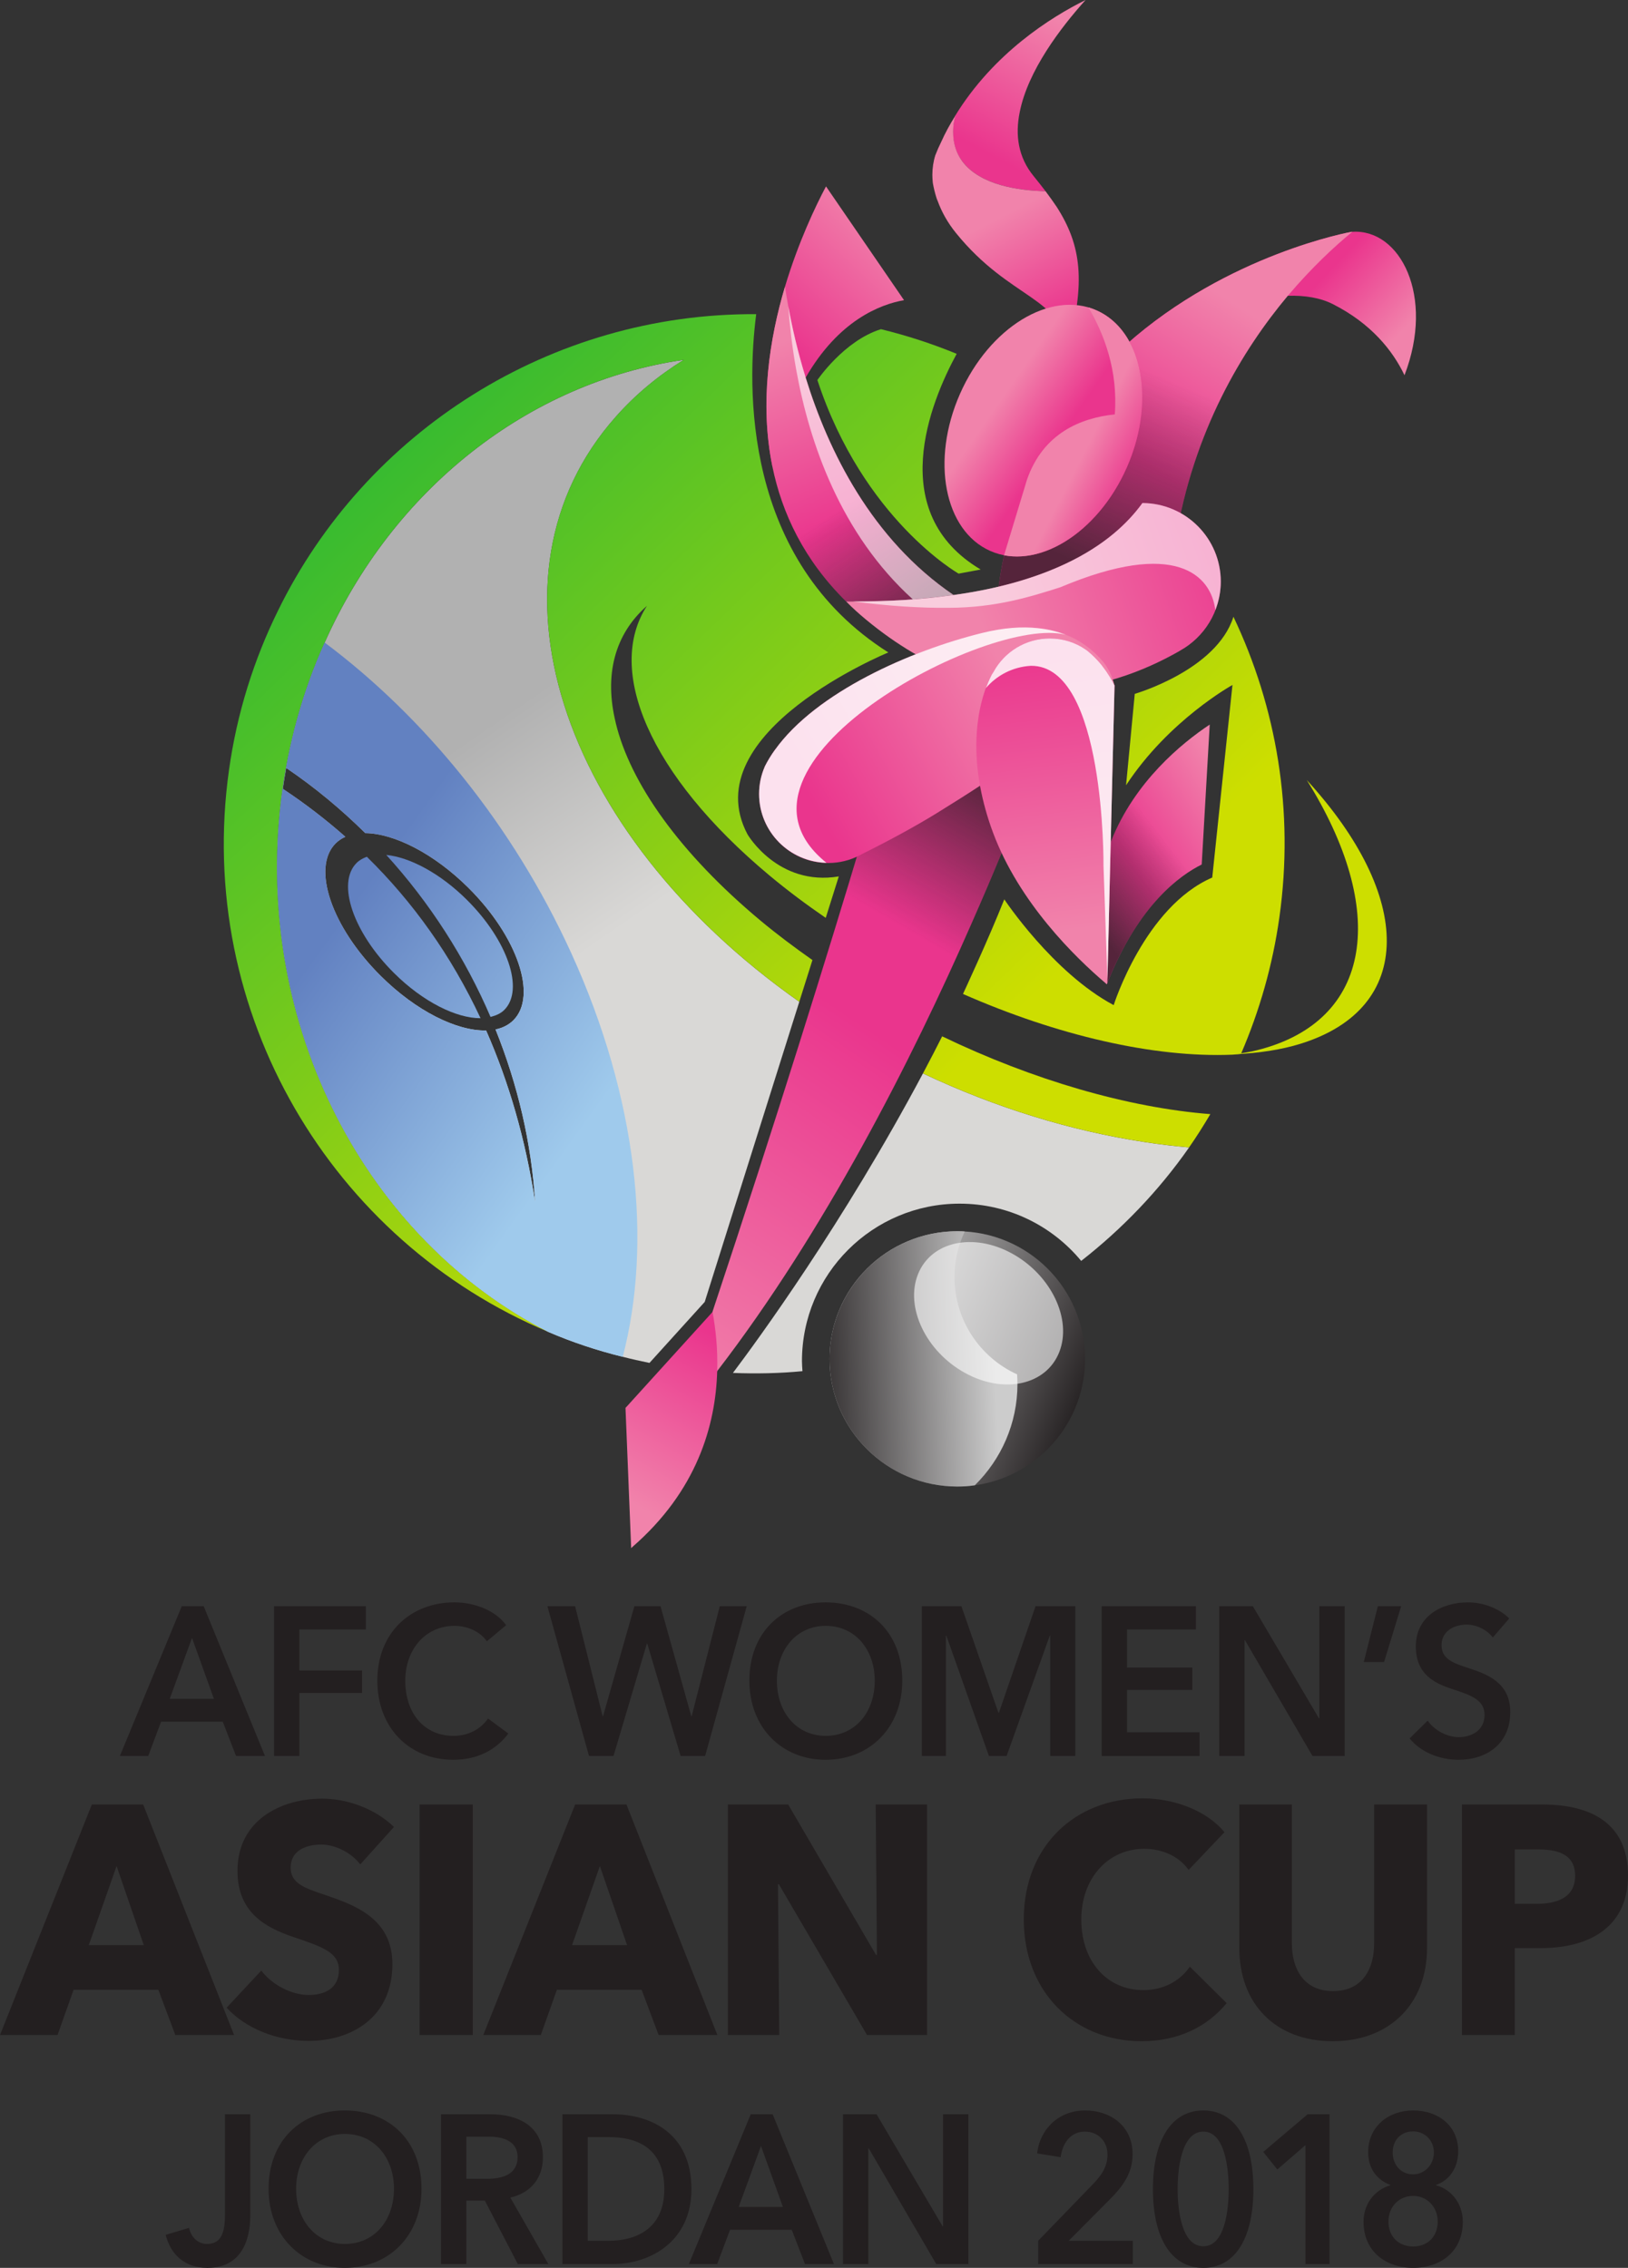 <?xml version="1.0" encoding="UTF-8"?>
<svg xmlns="http://www.w3.org/2000/svg" version="1.1" xmlns:i="http://ns.adobe.com/AdobeIllustrator/10.0/" xmlns:xlink="http://www.w3.org/1999/xlink" viewBox="0 0 359.19 500.248">
  <rect x="0" y="0" width="359.19" height="500.248" fill="#333333" stroke="none"/>
  <!-- Generator: Adobe Illustrator 29.6.1, SVG Export Plug-In . SVG Version: 2.1.1 Build 9)  -->
  <defs>
    <style>
      .st0 {
        fill: url(#linear-gradient2);
      }

      .st1 {
        fill: url(#linear-gradient23);
      }

      .st1, .st2, .st3, .st4 {
        mix-blend-mode: multiply;
        opacity: .75;
      }

      .st2 {
        fill: url(#linear-gradient11);
      }

      .st5 {
        fill: url(#linear-gradient10);
      }

      .st3 {
        fill: url(#linear-gradient18);
      }

      .st6 {
        fill: url(#linear-gradient27);
      }

      .st7 {
        fill: url(#linear-gradient26);
      }

      .st8 {
        fill: url(#linear-gradient1);
      }

      .st9 {
        fill: url(#linear-gradient9);
      }

      .st10 {
        fill: url(#linear-gradient8);
      }

      .st11 {
        fill: url(#linear-gradient16);
      }

      .st12 {
        fill: url(#linear-gradient24);
      }

      .st13 {
        opacity: .6;
      }

      .st13, .st14 {
        fill: #fff;
        mix-blend-mode: overlay;
      }

      .st15 {
        fill: url(#linear-gradient22);
      }

      .st16 {
        fill: #231f20;
      }

      .st17 {
        isolation: isolate;
      }

      .st18 {
        fill: url(#linear-gradient29);
      }

      .st19 {
        fill: url(#linear-gradient19);
      }

      .st20 {
        fill: url(#linear-gradient12);
      }

      .st4 {
        fill: url(#linear-gradient21);
      }

      .st21 {
        fill: url(#linear-gradient28);
      }

      .st22 {
        fill: url(#linear-gradient7);
      }

      .st23 {
        fill: url(#linear-gradient20);
      }

      .st24 {
        fill: url(#linear-gradient4);
      }

      .st25 {
        fill: url(#linear-gradient14);
      }

      .st26 {
        fill: url(#linear-gradient5);
      }

      .st27 {
        fill: url(#linear-gradient3);
      }

      .st28 {
        fill: url(#linear-gradient25);
      }

      .st29 {
        fill: url(#linear-gradient15);
      }

      .st30 {
        fill: url(#linear-gradient17);
      }

      .st31 {
        fill: url(#linear-gradient6);
      }

      .st32 {
        fill: url(#linear-gradient13);
      }

      .st33 {
        fill: url(#linear-gradient);
      }

      .st14 {
        opacity: .85;
      }
    </style>
    <linearGradient id="linear-gradient" x1="108.966" y1="158.465" x2="139.862" y2="203.404" gradientUnits="userSpaceOnUse">
      <stop offset=".009" stop-color="#b1b1b1"/>
      <stop offset=".991" stop-color="#d9d8d6"/>
    </linearGradient>
    <linearGradient id="linear-gradient1" x1="24.484" y1="64.841" x2="200.3" y2="246.617" gradientUnits="userSpaceOnUse">
      <stop offset="0" stop-color="#00ae42"/>
      <stop offset="1" stop-color="#cdde00"/>
    </linearGradient>
    <linearGradient id="linear-gradient2" x1="81.632" y1="193.756" x2="138.768" y2="234.969" gradientUnits="userSpaceOnUse">
      <stop offset="0" stop-color="#6281c1"/>
      <stop offset="1" stop-color="#9fcaec"/>
    </linearGradient>
    <linearGradient id="linear-gradient3" x1="78.431" y1="198.186" x2="135.569" y2="239.4" xlink:href="#linear-gradient2"/>
    <linearGradient id="linear-gradient4" x1="74.914" y1="203.074" x2="132.041" y2="244.28" xlink:href="#linear-gradient2"/>
    <linearGradient id="linear-gradient5" x1="123.167" y1="148.708" x2="154.071" y2="193.661" xlink:href="#linear-gradient"/>
    <linearGradient id="linear-gradient6" x1="101.716" y1="-9.81" x2="277.579" y2="172.014" xlink:href="#linear-gradient1"/>
    <linearGradient id="linear-gradient7" x1="238.894" y1="311.455" x2="187.203" y2="289.586" gradientUnits="userSpaceOnUse">
      <stop offset="0" stop-color="#231f20"/>
      <stop offset=".991" stop-color="#ccc"/>
    </linearGradient>
    <linearGradient id="linear-gradient8" x1="177.009" y1="301.337" x2="219.761" y2="299.349" xlink:href="#linear-gradient7"/>
    <linearGradient id="linear-gradient9" x1="298.187" y1="84.845" x2="283.068" y2="70.446" gradientUnits="userSpaceOnUse">
      <stop offset="0" stop-color="#f183ab"/>
      <stop offset="1" stop-color="#ea358d"/>
    </linearGradient>
    <linearGradient id="linear-gradient10" x1="272.15" y1="66.682" x2="250.142" y2="100.585" xlink:href="#linear-gradient9"/>
    <linearGradient id="linear-gradient11" x1="259.886" y1="84.678" x2="242.042" y2="125.917" gradientUnits="userSpaceOnUse">
      <stop offset="0" stop-color="#231f20" stop-opacity="0"/>
      <stop offset="1" stop-color="#231f20"/>
    </linearGradient>
    <linearGradient id="linear-gradient12" x1="235.724" y1="5.632" x2="220.081" y2="35.041" xlink:href="#linear-gradient9"/>
    <linearGradient id="linear-gradient13" x1="221.309" y1="47.515" x2="233.205" y2="70.513" xlink:href="#linear-gradient9"/>
    <linearGradient id="linear-gradient14" x1="220.647" y1="88.34" x2="233.376" y2="97.195" gradientTransform="translate(224.04 -153.968) rotate(66.159)" xlink:href="#linear-gradient9"/>
    <linearGradient id="linear-gradient15" x1="239.362" y1="99.372" x2="250.862" y2="105.256" xlink:href="#linear-gradient9"/>
    <linearGradient id="linear-gradient16" x1="197.023" y1="49.895" x2="173.183" y2="75.39" xlink:href="#linear-gradient9"/>
    <linearGradient id="linear-gradient17" x1="172.886" y1="75.3" x2="189.155" y2="115.346" xlink:href="#linear-gradient9"/>
    <linearGradient id="linear-gradient18" x1="187.742" y1="110.635" x2="207.14" y2="139.418" xlink:href="#linear-gradient11"/>
    <linearGradient id="linear-gradient19" x1="217.594" y1="140.82" x2="276.411" y2="120.172" xlink:href="#linear-gradient9"/>
    <linearGradient id="linear-gradient20" x1="134.969" y1="299.46" x2="186.278" y2="223.122" xlink:href="#linear-gradient9"/>
    <linearGradient id="linear-gradient21" x1="197.422" y1="203.698" x2="216.296" y2="170.916" xlink:href="#linear-gradient11"/>
    <linearGradient id="linear-gradient22" x1="273.581" y1="177.64" x2="250.429" y2="191.406" xlink:href="#linear-gradient9"/>
    <linearGradient id="linear-gradient23" x1="257.839" y1="186.523" x2="239.068" y2="200.915" xlink:href="#linear-gradient11"/>
    <linearGradient id="linear-gradient24" x1="223.528" y1="150.735" x2="178.476" y2="175.763" xlink:href="#linear-gradient9"/>
    <linearGradient id="linear-gradient25" x1="236.286" y1="205.175" x2="228.666" y2="143.127" xlink:href="#linear-gradient9"/>
    <linearGradient id="linear-gradient26" x1="137.84" y1="330.661" x2="158.489" y2="294.995" xlink:href="#linear-gradient9"/>
    <linearGradient id="linear-gradient27" x1="88.057" y1="3.514" x2="263.877" y2="185.294" xlink:href="#linear-gradient1"/>
    <linearGradient id="linear-gradient28" x1="80.709" y1="10.576" x2="256.538" y2="192.366" xlink:href="#linear-gradient1"/>
    <linearGradient id="linear-gradient29" x1="45.209" y1="44.69" x2="221.126" y2="226.57" xlink:href="#linear-gradient1"/>
  </defs>
  <g class="st17">
    <g id="Layer_1">
      <g>
        <g>
          <path class="st33" d="M135.869,91.922c4.301-4.862,9.338-9.045,14.998-12.55-34.353,4.975-64.179,28.606-79.233,62.356-4.811,10.628-8.093,22.331-9.621,34.712-6.056,50.145,19.016,97.011,58.972,117.363,5.263,2.261,10.696,4.07,16.413,5.484,1.931.502,3.905.945,5.899,1.348l12.188-13.456,20.865-66.204c-53.247-37.463-71.558-94.087-40.48-129.052ZM107.247,227.301c-6.419.161-15.429-4.259-23.261-12.043-10.836-10.768-15.288-23.846-9.944-29.212.618-.621,1.351-1.097,2.162-1.463-4.345-3.826-8.936-7.368-13.799-10.574.222-1.546.465-3.083.741-4.606,6.275,4.248,12.097,9.083,17.45,14.371,6.38.083,15.12,4.477,22.743,12.051,10.836,10.768,15.288,23.846,9.944,29.212-1.043,1.047-2.389,1.712-3.949,2.042,4.883,12.15,7.923,25.004,8.732,38.056-2.139-13.912-5.825-26.495-10.817-37.836Z"/>
          <path class="st8" d="M164.93,184.056c-11.931-22.511,31.07-40.139,31.07-40.139-32.265-20.413-31.201-58.702-29.158-74.62-45.318-.254-86.155,25.825-105.511,65.411-5.32,10.798-9.056,22.613-10.81,35.164-7.527,53.65,22.694,103.908,70.461,123.921-39.956-20.352-65.028-67.218-58.972-117.363,1.528-12.381,4.81-24.083,9.621-34.712,15.054-33.75,44.88-57.381,79.233-62.356-5.66,3.505-10.696,7.688-14.998,12.55-31.078,34.966-12.765,91.593,40.485,129.055l2.898-9.195c-3.936-2.775-7.786-5.642-11.431-8.681-17.939-14.964-28.762-30.405-31.958-43.584l-.005-.056c-2.572-10.451-.312-19.488,6.886-25.814-9.165,14.091.428,37.291,27.032,59.479,3.943,3.287,8.104,6.402,12.41,9.351l2.881-9.143c-13.422,2.235-20.133-9.27-20.133-9.27Z"/>
          <g>
            <path class="st0" d="M103.01,198.488c-5.911-5.873-12.605-9.396-17.786-9.905,9.61,10.556,17.401,22.693,23,35.733,1.176-.293,2.247-.747,3.049-1.553,4.441-4.459.741-15.327-8.264-24.274Z"/>
            <path class="st27" d="M78.667,190.36c-4.441,4.459-.741,15.327,8.264,24.275,6.424,6.384,13.775,9.995,19.094,9.961-6.449-13.798-14.924-25.647-25.083-35.609-.863.315-1.647.742-2.275,1.373Z"/>
            <path class="st24" d="M126.021,210.199c-12.96-28.379-32.542-52.123-54.388-68.462-4.811,10.628-8.093,22.331-9.621,34.711-6.056,50.145,19.016,97.011,58.972,117.363,5.263,2.261,10.696,4.07,16.413,5.484,6.565-25.157,3.283-56.929-11.376-89.097ZM107.247,227.301c-6.419.161-15.429-4.259-23.261-12.043-10.836-10.768-15.288-23.846-9.944-29.212.618-.621,1.351-1.097,2.162-1.463-4.345-3.826-8.936-7.368-13.799-10.574.222-1.546.465-3.083.741-4.606,6.275,4.248,12.097,9.083,17.45,14.371,6.38.083,15.12,4.477,22.743,12.051,10.836,10.768,15.288,23.846,9.944,29.212-1.043,1.047-2.389,1.712-3.949,2.042,4.883,12.15,7.923,25.004,8.732,38.056-2.139-13.912-5.825-26.495-10.817-37.836Z"/>
          </g>
          <path class="st26" d="M252.511,251.911c-16.201-2.463-32.821-7.555-48.878-15.135-17.598,33.068-36.566,58.962-41.925,66.064,5.179.208,10.312.1,15.363-.388-.007.001-.015.001-.022.001-.046-.734-.112-1.462-.112-2.207,0-19.188,15.572-34.743,34.781-34.743,10.798,0,20.447,4.916,26.826,12.63-.004.003-.007.006-.011.009,9.055-7.067,17.148-15.49,23.826-25.044-3.283-.283-6.565-.678-9.848-1.187Z"/>
          <path class="st31" d="M194.368,72.612c-8.139,2.524-14.027,11.22-14.027,11.22,10.116,30.747,31.163,42.701,31.163,42.701l4.862-.908c-21.062-12.516-11.153-36.798-5.295-47.577-5.36-2.204-10.937-4.029-16.703-5.436Z"/>
          <g>
            <ellipse class="st22" cx="211.216" cy="299.745" rx="28.183" ry="28.152"/>
            <path class="st10" d="M224.485,305.258c0,8.765-3.613,16.658-9.41,22.369-1.271.198-2.541.278-3.852.278-15.564,0-28.191-12.612-28.191-28.16,0-11.105,6.472-20.743,15.842-25.304,3.732-1.824,7.901-2.856,12.348-2.856.556,0,1.072,0,1.628.079-1.112,2.34-1.866,4.918-2.144,7.615v.04c-.079.793-.119,1.586-.119,2.38,0,9.519,5.678,17.768,13.817,21.457.04.714.08,1.388.08,2.102Z"/>
          </g>
          <path class="st9" d="M309.878,82.769c-2.611-5.475-7.393-11.427-15.816-15.689-2.759-1.396-6.143-1.947-9.931-1.837-11.145.294-25.527,5.989-35.753,10.839,22.511-20.098,49.84-24.948,49.84-24.948h.147c10.557-.698,18.244,14.146,11.513,31.636Z"/>
          <path class="st5" d="M298.365,51.134c-3.862,3.16-8.901,7.826-14.198,14.072-10.078,12.015-20.856,29.872-24.828,54.048,0,.037,0,.11-.037.147l-.037.037-39.357,13.521c.368-3.638.92-7.128,1.618-10.472,4.377-20.87,15.007-35.861,26.962-46.479,22.474-20.024,49.73-24.875,49.73-24.875h.147Z"/>
          <path class="st2" d="M298.365,51.134c-3.862,3.16-8.901,7.826-14.198,14.072-10.078,12.015-20.856,29.872-24.828,54.048,0,.037,0,.11-.037.147l-.037.037-39.357,13.521c.368-3.638.92-7.128,1.618-10.472,4.377-20.87,15.007-35.861,26.962-46.479,22.474-20.024,49.73-24.875,49.73-24.875h.147Z"/>
          <g>
            <path class="st20" d="M228.074,38.874c.92,1.139,1.802,2.241,2.611,3.307-6.29-.147-14.124-1.433-18.06-6.21-2.023-2.425-2.538-5.254-2.317-8.047.074-.735.221-1.507.368-2.278,8.497-13.926,21.261-21.899,28.838-25.646-5.554,6.173-12.727,15.616-14.529,24.728-1.03,5.034-.368,9.957,3.09,14.146Z"/>
            <path class="st32" d="M235.43,77.453c-.846-12.051-12.432-11.133-24.534-26.087-1.876-2.315-3.163-4.703-4.009-7.018-.11-.257-.221-.514-.294-.771-.331-1.066-.588-2.131-.772-3.16,0-.11-.037-.22-.037-.331-.037-.514-.074-.992-.074-1.507,0-1.506.221-2.976.662-4.372q0-.037.037-.073c.368-.955.772-1.874,1.214-2.756.92-2.058,1.986-4.005,3.126-5.805-.184.772-.331,1.58-.405,2.352-.221,2.792.294,5.622,2.28,8.047,3.936,4.777,11.771,6.062,18.06,6.21.883,1.176,1.692,2.315,2.464,3.454,5.444,8.524,6.474,16.534,2.28,31.819Z"/>
          </g>
          <g>
            <ellipse class="st25" cx="230.206" cy="94.99" rx="29.011" ry="20.108" transform="translate(50.271 267.157) rotate(-66.159)"/>
            <path class="st29" d="M248.611,103.089c-5.843,13.248-17.409,21.247-27.084,19.398l5.036-16.614c3.563-10.357,11.948-13.693,19.403-14.467.73-9.676-2.381-17.75-5.828-23.604.602.185,1.189.403,1.761.655,7.439,3.274,11.047,12.409,9.908,22.829-.406,3.837-1.461,7.869-3.196,11.803Z"/>
          </g>
          <g>
            <path class="st11" d="M199.457,66.21c-5.333.955-14.456,4.483-21.702,17.085-2.869,4.997-5.407,11.39-7.32,19.62q-.037-.037-.037-.073v-.037c-2.832-13.962-.625-28.071,2.795-39.572,2.943-9.81,6.731-17.747,9.049-22.119l17.214,25.095Z"/>
            <path class="st30" d="M210.381,131.245c-6.841.992-14.639,1.507-23.688,1.433-9.269-9.112-14.161-19.4-16.295-29.835v-.037c-2.832-13.962-.625-28.071,2.796-39.572.772,5.107,2.134,12.199,4.561,20.061,5.002,16.167,14.529,35.64,32.626,47.949Z"/>
            <path class="st3" d="M210.381,131.245c-6.841.992-14.639,1.507-23.688,1.433-9.269-9.112-14.161-19.4-16.295-29.835v-.037c-2.832-13.962-.625-28.071,2.796-39.572.772,5.107,2.134,12.199,4.561,20.061,5.002,16.167,14.529,35.64,32.626,47.949Z"/>
            <path class="st13" d="M175.644,81.42c2.941,16.367,9.88,36.403,25.738,50.777,3.16-.239,6.183-.544,8.998-.952-18.097-12.309-27.624-31.782-32.626-47.949-1.798-5.823-3.006-11.211-3.827-15.695.304,4.092.808,8.742,1.717,13.82Z"/>
            <path class="st19" d="M269.344,128.305c0,6.577-3.678,12.309-9.049,15.248,0,0-.037,0-.037.037-15.816,9.039-41.454,16.093-69.225-6.944-1.545-1.286-2.979-2.572-4.34-3.968,9.049.073,16.883-.441,23.725-1.433,10.373-1.433,18.391-3.932,24.644-6.871,8.681-4.078,13.867-9.075,16.994-13.411,9.563.037,17.288,7.789,17.288,17.343Z"/>
            <path class="st13" d="M209.379,134.072c10.471-.047,17.97-2.443,24.558-4.528,25.505-10.759,33.272-2.603,34.202,5.024.757-1.948,1.204-4.05,1.204-6.263,0-9.553-7.724-17.306-17.288-17.343-3.127,4.336-8.313,9.333-16.994,13.411-6.253,2.939-14.272,5.438-24.644,6.871-6.452.936-13.825,1.427-22.228,1.421,7.899,1.02,14.944,1.476,21.189,1.407Z"/>
          </g>
          <path class="st23" d="M226.541,174.209c-3.126,8.083-7.21,18.224-12.212,29.541-6.547,14.954-14.676,32.003-24.166,49.198-9.38,16.975-20.083,34.097-31.927,49.492-3.016,3.932-6.106,7.716-9.269,11.39,2.832-8.304,5.591-16.461,8.239-24.434v-.073c14.161-42.585,25.637-79.658,32.957-104.018.111-.404.221-.772.331-1.139,1.25-4.042,2.354-7.716,3.31-10.986,3.568-4.997,9.417-8.267,16.037-8.267,7.025,0,13.168,3.674,16.626,9.186.074.037.074.073.074.11Z"/>
          <path class="st4" d="M226.541,174.209c-3.126,8.083-7.21,18.224-12.212,29.541-6.547,14.954-14.676,32.003-24.166,49.198-9.38,16.975-20.083,34.097-31.927,49.492-3.016,3.932-6.106,7.716-9.269,11.39,2.832-8.304,5.591-16.461,8.239-24.434v-.073c14.161-42.585,25.637-79.658,32.957-104.018.111-.404.221-.772.331-1.139,1.25-4.042,2.354-7.716,3.31-10.986,3.568-4.997,9.417-8.267,16.037-8.267,7.025,0,13.168,3.674,16.626,9.186.074.037.074.073.074.11Z"/>
          <g>
            <path class="st15" d="M266.904,159.83l-1.766,30.864c-4.745,2.352-13.867,8.818-20.709,25.83-.037.073-.074.184-.11.294-.074-.037-.147-.073-.221-.184-3.458-12.345-2.281-22.707,1.067-31.121,5.186-13.117,15.596-21.605,21.738-25.683Z"/>
            <path class="st1" d="M266.904,159.83l-1.766,30.864c-4.745,2.352-13.867,8.818-20.709,25.83-.037.073-.074.184-.11.294-.074-.037-.147-.073-.221-.184-3.458-12.345-2.281-22.707,1.067-31.121,5.186-13.117,15.596-21.605,21.738-25.683Z"/>
            <path class="st12" d="M245.901,151.233c-5.444,4.813-10.005,8.855-20.12,15.799-2.612,1.8-5.591,3.748-9.049,5.952-2.943,1.948-6.253,4.042-10.005,6.356-5.003,3.087-11.035,6.32-16.589,9.075-.184.147-.368.22-.552.294-2.06,1.065-4.377,1.653-6.841,1.653-8.423,0-15.265-6.834-15.265-15.248,0-2.094.441-4.115,1.214-5.915,0-.037,0-.074.037-.11.625-1.249,1.361-2.462,2.207-3.638l.037-.037c9.085-12.713,29.904-21.899,45.721-25.793,4.745-1.176,8.791-1.433,12.212-1.065,4.745.478,8.35,2.094,11.035,4.152.037,0,.037.037.074.037,1.324,1.029,2.428,2.131,3.347,3.197.184.257.368.478.552.735.92,1.359,1.582,2.903,1.986,4.556Z"/>
            <path class="st14" d="M235.122,140.016c-1.813-.707-3.873-1.224-6.215-1.46-3.421-.367-7.467-.11-12.212,1.065-15.816,3.895-36.635,13.08-45.721,25.793l-.037.037c-.846,1.176-1.582,2.388-2.207,3.638-.037.037-.037.073-.037.11-.773,1.8-1.214,3.821-1.214,5.915,0,8.279,6.633,14.993,14.87,15.208-26.848-21.507,35.788-54.778,52.773-50.307Z"/>
            <path class="st28" d="M245.901,151.233v.11l-.846,34.465-.736,31.011c-.037.073-.074.184-.11.294-.074-.037-.147-.073-.221-.184-6.805-5.769-19.164-17.857-24.902-33.289-1.361-3.638-2.244-7.018-2.832-10.141-2.906-15.726,2.612-24.765,2.612-24.765,0,0,.11-.184.331-.514,2.391-4.409,7.062-7.385,12.432-7.385,2.906,0,5.628.882,7.872,2.425.184.11.405.294.588.441,1.067.882,1.986,1.837,2.759,2.756.184.22.331.404.478.625,1.177,1.507,1.986,2.939,2.575,4.152Z"/>
            <path class="st14" d="M243.326,147.081c-.147-.22-.294-.404-.478-.624-.772-.919-1.692-1.874-2.759-2.756-.184-.147-.404-.331-.588-.441-2.244-1.543-4.966-2.425-7.872-2.425-5.37,0-10.042,2.976-12.432,7.385-.221.331-.331.514-.331.514,0,0-.63,1.099-1.344,3.039,2.411-2.81,5.916-4.673,9.909-4.907,16.484-.19,16.036,44.112,16.036,44.112l.872,24.994.716-30.165.846-34.465v-.11c-.588-1.213-1.398-2.645-2.575-4.152Z"/>
          </g>
          <path class="st7" d="M158.236,302.44c-.331,11.978-4.488,26.455-18.722,38.8-.074.074-.147.147-.258.257l-.662-16.387-.588-14.55,19.2-21.164c.699,3.711,1.177,8.157,1.03,13.044Z"/>
          <path class="st13" d="M233.702,298.266c-2.877,7.266-12.188,9.314-20.797,4.574-8.608-4.74-13.255-14.473-10.377-21.739,2.877-7.266,12.188-9.314,20.797-4.574,8.608,4.74,13.255,14.473,10.377,21.739Z"/>
          <path class="st6" d="M277.37,231.651c-1.6.402-3.301.663-5.01.912,5.312-.255,10.282-.982,14.677-2.359,25.253-7.914,24.799-32.484,1.28-58.142,17.891,28.596,14.748,53.136-10.947,59.589Z"/>
          <g>
            <path class="st21" d="M212.468,219.25c20.747,9.132,42.107,14.109,59.401,13.396l.113-.009c.635-.026,1.202-.139,1.826-.181,4.054-9.405,6.973-19.479,8.469-30.134,3.308-23.503-.656-46.337-10.14-66.278-3.704,11.799-21.771,17.008-21.771,17.008l-1.921,20.162c9.445-14.401,23.477-22.121,23.477-22.121l-4.462,42.48c-14.913,6.455-21.745,28.14-21.745,28.14-13.426-7.16-24.136-23.334-24.136-23.334-3.571,8.99-9.112,20.869-9.112,20.869Z"/>
            <path class="st18" d="M207.879,228.604c.1-.197.195-.404.295-.601-1.496,2.968-3.01,5.897-4.537,8.767,16.055,7.578,32.673,12.67,48.872,15.132,3.283.509,6.565.905,9.848,1.187,1.658-2.37,3.199-4.831,4.683-7.331-18.22-1.434-39.143-7.525-59.16-17.154Z"/>
          </g>
        </g>
        <g>
          <g>
            <path class="st16" d="M40.105,354.295h4.832l13.522,33.041h-6.384l-2.926-7.56h-13.611l-2.837,7.56h-6.251l13.655-33.041ZM47.198,374.735l-4.832-13.441-4.92,13.441h9.753Z"/>
            <path class="st16" d="M60.461,354.295h20.262v5.133h-14.675v9.054h13.833v4.947h-13.833v13.907h-5.586v-33.041Z"/>
            <path class="st16" d="M107.416,362.041c-1.639-2.38-4.61-3.407-7.137-3.407-6.473,0-10.862,5.275-10.862,12.088,0,7.186,4.168,12.18,10.639,12.18,3.371,0,6.029-1.54,7.626-3.826l4.478,3.313c-2.749,3.64-6.828,5.786-12.148,5.786-9.798,0-16.758-7.14-16.758-17.454,0-10.594,7.359-17.268,17.024-17.268,4.078,0,8.911,1.586,11.394,5.04l-4.257,3.546Z"/>
            <path class="st16" d="M120.771,354.295h6.117l6.075,24.267h.088l6.917-24.267h5.763l6.784,24.267h.088l6.207-24.267h5.941l-9.177,33.041h-5.408l-7.359-24.781h-.089l-7.359,24.781h-5.408l-9.177-33.041Z"/>
            <path class="st16" d="M182.138,353.454c9.798,0,16.936,6.674,16.936,17.268,0,10.314-7.138,17.454-16.936,17.454-9.665,0-16.802-7.14-16.802-17.454,0-10.594,7.137-17.268,16.802-17.268ZM182.183,382.902c6.428,0,10.816-5.133,10.816-12.18,0-6.813-4.299-12.088-10.816-12.088-6.473,0-10.774,5.275-10.774,12.088,0,7.047,4.389,12.18,10.774,12.18Z"/>
            <path class="st16" d="M203.383,354.295h8.733l8.158,23.474h.133l8.068-23.474h8.779v33.041h-5.543v-26.555h-.088l-9.532,26.555h-3.902l-9.398-26.555h-.088v26.555h-5.32v-33.041Z"/>
            <path class="st16" d="M243.07,354.295h20.792v5.133h-15.207v8.401h14.41v4.947h-14.41v9.334h16.005v5.227h-21.59v-33.041Z"/>
            <path class="st16" d="M269.011,354.295h7.403l14.585,24.734h.089v-24.734h5.585v33.041h-7.093l-14.896-25.528h-.089v25.528h-5.585v-33.041Z"/>
            <path class="st16" d="M303.999,354.295h5.143l-3.769,12.319h-4.478l3.104-12.319Z"/>
            <path class="st16" d="M329.36,361.202c-1.198-1.633-3.548-2.848-5.764-2.848-2.571,0-5.542,1.307-5.542,4.528,0,3.034,2.438,3.92,5.985,5.086,4.034,1.307,9.177,3.174,9.177,9.661,0,7.094-5.276,10.547-11.439,10.547-4.078,0-8.29-1.633-10.773-4.712l3.99-3.921c1.551,2.241,4.389,3.642,6.872,3.642,2.615,0,5.675-1.353,5.675-4.901,0-3.453-3.281-4.433-7.228-5.739-3.812-1.261-7.935-3.221-7.935-9.381,0-6.721,5.808-9.707,11.483-9.707,3.148,0,6.738,1.167,9.132,3.546l-3.634,4.201Z"/>
          </g>
          <g>
            <path class="st16" d="M38.686,448.892l-3.752-9.983h-18.695l-3.548,9.983H0l20.264-50.851h11.326l20.06,50.851h-12.964ZM25.723,411.616l-6.141,17.452h12.144l-6.004-17.452Z"/>
            <path class="st16" d="M79.482,411.257c-1.979-2.659-5.594-4.381-8.597-4.381s-6.754,1.077-6.754,5.099c0,3.375,2.865,4.453,7.437,5.962,6.549,2.227,15.01,5.171,15.01,15.297,0,11.707-8.938,16.951-18.49,16.951-6.891,0-13.851-2.659-18.081-7.327l7.642-8.187c2.32,3.088,6.618,5.386,10.439,5.386,3.547,0,6.686-1.435,6.686-5.53,0-3.879-3.684-5.099-10.03-7.254-6.141-2.083-12.349-5.388-12.349-14.581,0-11.276,9.688-15.945,18.695-15.945,5.458,0,11.599,2.155,15.829,6.249l-7.437,8.26Z"/>
            <path class="st16" d="M92.576,448.892v-50.851h11.736v50.851h-11.736Z"/>
            <path class="st16" d="M145.316,448.892l-3.753-9.983h-18.696l-3.548,9.983h-12.69l20.265-50.851h11.326l20.06,50.851h-12.964ZM132.352,411.616l-6.141,17.452h12.145l-6.004-17.452Z"/>
            <path class="st16" d="M191.296,448.892l-19.444-33.253h-.205l.273,33.253h-11.326v-50.851h13.305l19.377,33.182h.205l-.273-33.182h11.325v50.851h-13.237Z"/>
            <path class="st16" d="M251.874,450.257c-14.874,0-25.995-10.918-25.995-26.862,0-16.304,11.462-26.719,26.2-26.719,6.754,0,14.055,2.585,18.081,7.471l-7.915,8.331c-2.183-3.16-6.072-4.668-9.756-4.668-8.12,0-13.919,6.608-13.919,15.586,0,9.265,5.663,15.586,13.714,15.586,4.572,0,8.187-2.155,10.235-5.172l8.118,8.045c-4.229,5.171-10.644,8.404-18.763,8.404Z"/>
            <path class="st16" d="M294.037,450.257c-12.691,0-20.606-8.332-20.606-20.541v-31.674h11.599v30.668c0,5.46,2.525,10.487,9.075,10.487,6.618,0,9.075-5.027,9.075-10.487v-30.668h11.668v31.674c0,12.21-8.187,20.541-20.81,20.541Z"/>
            <path class="st16" d="M340.017,429.715h-5.799v19.176h-11.668v-50.851h17.741c10.575,0,18.899,4.022,18.899,15.658,0,11.779-9.075,16.017-19.173,16.017ZM339.334,407.952h-5.117v11.994h4.913c4.367,0,8.392-1.364,8.392-6.176,0-4.884-4.025-5.818-8.188-5.818Z"/>
          </g>
          <g>
            <path class="st16" d="M55.22,488.721c0,4.808-1.596,11.527-9.443,11.527-5.054,0-8.113-2.94-9.221-7.28l5.142-1.54c.532,2.193,2.04,3.546,3.99,3.546,3.192,0,3.946-2.66,3.946-6.439v-22.168h5.586v22.354Z"/>
            <path class="st16" d="M76.061,465.526c9.798,0,16.936,6.674,16.936,17.268,0,10.314-7.138,17.454-16.936,17.454-9.664,0-16.802-7.14-16.802-17.454,0-10.594,7.138-17.268,16.802-17.268ZM76.107,494.974c6.428,0,10.816-5.133,10.816-12.18,0-6.813-4.299-12.088-10.816-12.088-6.473,0-10.774,5.275-10.774,12.088,0,7.047,4.389,12.18,10.774,12.18Z"/>
            <path class="st16" d="M97.306,466.367h10.906c5.896,0,11.571,2.473,11.571,9.473,0,4.761-2.792,7.887-7.182,8.914l8.38,14.654h-6.74l-7.27-14.001h-4.08v14.001h-5.585v-33.041ZM107.459,480.601c3.147,0,6.738-.794,6.738-4.808,0-3.593-3.369-4.479-6.252-4.479h-5.054v9.287h4.567Z"/>
            <path class="st16" d="M124.091,466.367h11.127c8.203,0,17.335,4.106,17.335,16.52,0,11.574-9.132,16.52-17.335,16.52h-11.127v-33.041ZM134.331,494.274c5.764,0,12.236-2.473,12.236-11.386,0-9.475-6.472-11.481-12.236-11.481h-4.655v22.868h4.655Z"/>
            <path class="st16" d="M165.639,466.367h4.832l13.522,33.041h-6.385l-2.925-7.56h-13.611l-2.837,7.56h-6.25l13.655-33.041ZM172.732,486.808l-4.832-13.441-4.92,13.441h9.753Z"/>
            <path class="st16" d="M185.995,466.367h7.403l14.585,24.734h.089v-24.734h5.585v33.041h-7.093l-14.895-25.528h-.089v25.528h-5.585v-33.041Z"/>
            <path class="st16" d="M229.052,494.274l12.104-12.507c1.951-2.007,3.192-3.92,3.192-6.486,0-3.081-2.172-5.087-5.01-5.087-3.015,0-4.922,2.427-5.32,5.647l-5.187-.839c.621-5.461,4.832-9.475,10.595-9.475,5.454,0,10.463,3.313,10.463,9.661,0,4.247-2.26,7.186-5.054,9.987l-9.044,9.1h14.142v5.134h-20.881v-5.134Z"/>
            <path class="st16" d="M265.5,500.248c-7.137,0-11.127-6.672-11.127-17.36s3.99-17.361,11.127-17.361c7.094,0,11.039,6.674,11.039,17.361s-3.945,17.36-11.039,17.36ZM265.5,470.193c-4.787,0-5.675,8.074-5.675,12.694s.888,12.601,5.675,12.601c4.745,0,5.587-7.981,5.587-12.601s-.842-12.694-5.587-12.694Z"/>
            <path class="st16" d="M288.026,473.18l-6.207,5.367-3.104-3.873,9.798-8.307h4.832v33.041h-5.32v-26.228Z"/>
            <path class="st16" d="M321.727,474.487c0,3.828-2.041,6.488-4.878,7.468v.092c3.281.841,5.897,3.967,5.897,8.027,0,6.58-4.922,10.173-10.951,10.173s-10.951-3.593-10.951-10.173c0-4.293,2.837-7.186,5.897-8.027v-.092c-2.793-1.074-4.877-3.407-4.877-7.235,0-5.6,4.433-9.193,9.93-9.193s9.932,3.36,9.932,8.96ZM306.341,490.027c0,3.454,2.35,5.508,5.454,5.508,3.059,0,5.408-2.054,5.408-5.508,0-3.267-2.394-5.647-5.408-5.647-3.059,0-5.454,2.287-5.454,5.647ZM307.273,474.813c0,2.66,1.774,4.808,4.522,4.808,2.527,0,4.566-2.147,4.566-4.808,0-2.846-2.172-4.667-4.566-4.667-2.616,0-4.522,1.821-4.522,4.667Z"/>
          </g>
        </g>
      </g>
    </g>
  </g>

</svg>